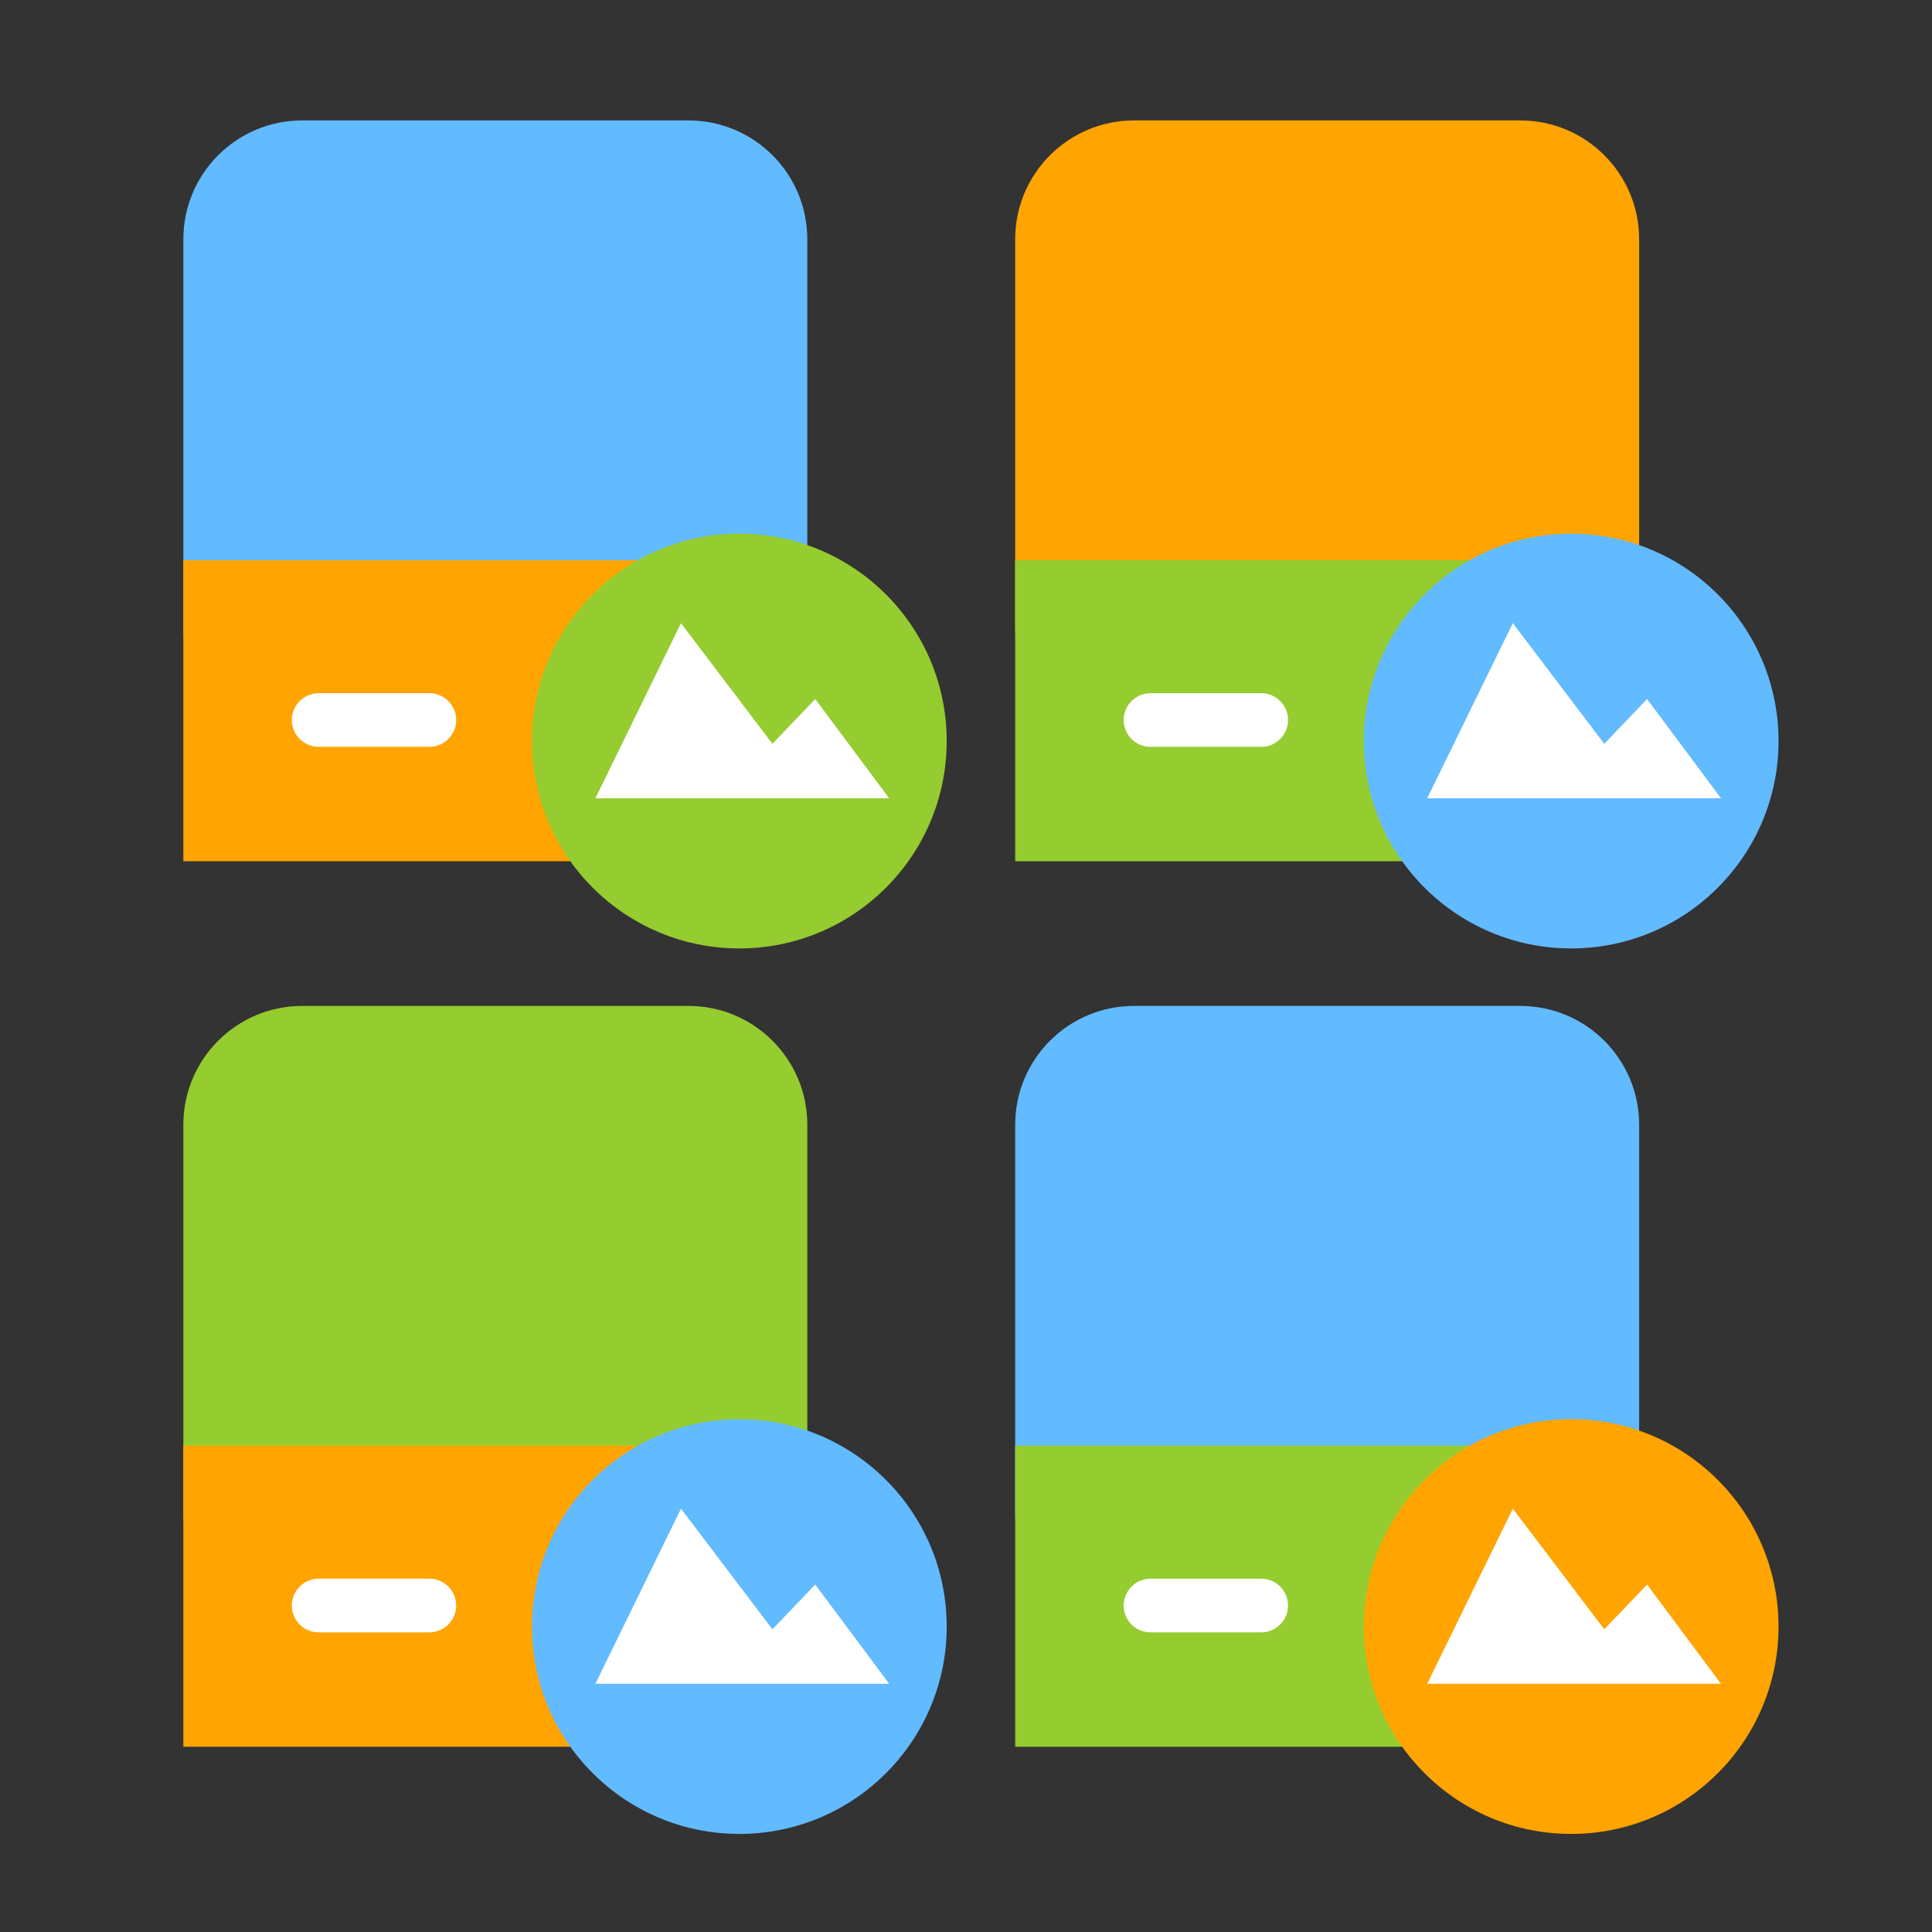 <?xml version="1.0" encoding="utf-8"?>
<!-- Generator: Adobe Illustrator 17.0.0, SVG Export Plug-In . SVG Version: 6.00 Build 0)  -->
<!DOCTYPE svg PUBLIC "-//W3C//DTD SVG 1.1//EN" "http://www.w3.org/Graphics/SVG/1.1/DTD/svg11.dtd">
<svg version="1.1" id="Layer_1" xmlns="http://www.w3.org/2000/svg" xmlns:xlink="http://www.w3.org/1999/xlink" x="0px" y="0px"
	 width="72px" height="72px" viewBox="0 0 72 72" enable-background="new 0 0 72 72" xml:space="preserve">
<rect x="0" y="0" width="72" height="72" fill="#333333" stroke="none"/>
<path fill="#62BAFF" d="M30.086,23.386c0,2.446-1.983,4.429-4.429,4.429H11.262c-2.446,0-4.429-1.983-4.429-4.429V8.917
	c0-2.446,1.983-4.429,4.429-4.429h14.395c2.446,0,4.429,1.983,4.429,4.429V23.386z"/>
<rect x="6.833" y="20.876" fill="#FFA400" width="23.253" height="11.22"/>
<circle fill="#95CC2F" cx="27.553" cy="27.617" r="7.728"/>
<polygon fill="#FFFFFF" points="22.188,29.75 25.378,23.223 28.786,27.719 30.382,26.051 33.137,29.75 "/>
<path fill="#FFA400" d="M61.086,23.386c0,2.446-1.983,4.429-4.429,4.429H42.262c-2.446,0-4.429-1.983-4.429-4.429V8.917
	c0-2.446,1.983-4.429,4.429-4.429h14.395c2.446,0,4.429,1.983,4.429,4.429V23.386z"/>
<rect x="37.833" y="20.876" fill="#95CC2F" width="23.253" height="11.22"/>
<circle fill="#62BAFF" cx="58.553" cy="27.617" r="7.728"/>
<polygon fill="#FFFFFF" points="53.188,29.75 56.378,23.223 59.786,27.719 61.382,26.051 64.137,29.75 "/>
<path fill="#95CC2F" d="M30.086,56.386c0,2.446-1.983,4.429-4.429,4.429H11.262c-2.446,0-4.429-1.983-4.429-4.429V41.917
	c0-2.446,1.983-4.429,4.429-4.429h14.395c2.446,0,4.429,1.983,4.429,4.429V56.386z"/>
<rect x="6.833" y="53.876" fill="#FFA400" width="23.253" height="11.22"/>
<circle fill="#62BAFF" cx="27.553" cy="60.617" r="7.728"/>
<polygon fill="#FFFFFF" points="22.188,62.75 25.378,56.223 28.786,60.719 30.382,59.051 33.137,62.75 "/>
<path fill="#62BAFF" d="M61.086,56.386c0,2.446-1.983,4.429-4.429,4.429H42.262c-2.446,0-4.429-1.983-4.429-4.429V41.917
	c0-2.446,1.983-4.429,4.429-4.429h14.395c2.446,0,4.429,1.983,4.429,4.429V56.386z"/>
<rect x="37.833" y="53.876" fill="#95CC2F" width="23.253" height="11.22"/>
<circle fill="#FFA400" cx="58.553" cy="60.617" r="7.728"/>
<polygon fill="#FFFFFF" points="53.188,62.75 56.378,56.223 59.786,60.719 61.382,59.051 64.137,62.75 "/>
<line fill="none" stroke="#FFFFFF" stroke-width="2" stroke-linecap="round" stroke-miterlimit="10" x1="42.876" y1="26.833" x2="47.001" y2="26.833"/>
<line fill="none" stroke="#FFFFFF" stroke-width="2" stroke-linecap="round" stroke-miterlimit="10" x1="11.876" y1="26.833" x2="16.001" y2="26.833"/>
<line fill="none" stroke="#FFFFFF" stroke-width="2" stroke-linecap="round" stroke-miterlimit="10" x1="42.876" y1="59.833" x2="47.001" y2="59.833"/>
<line fill="none" stroke="#FFFFFF" stroke-width="2" stroke-linecap="round" stroke-miterlimit="10" x1="11.876" y1="59.833" x2="16.001" y2="59.833"/>
</svg>
